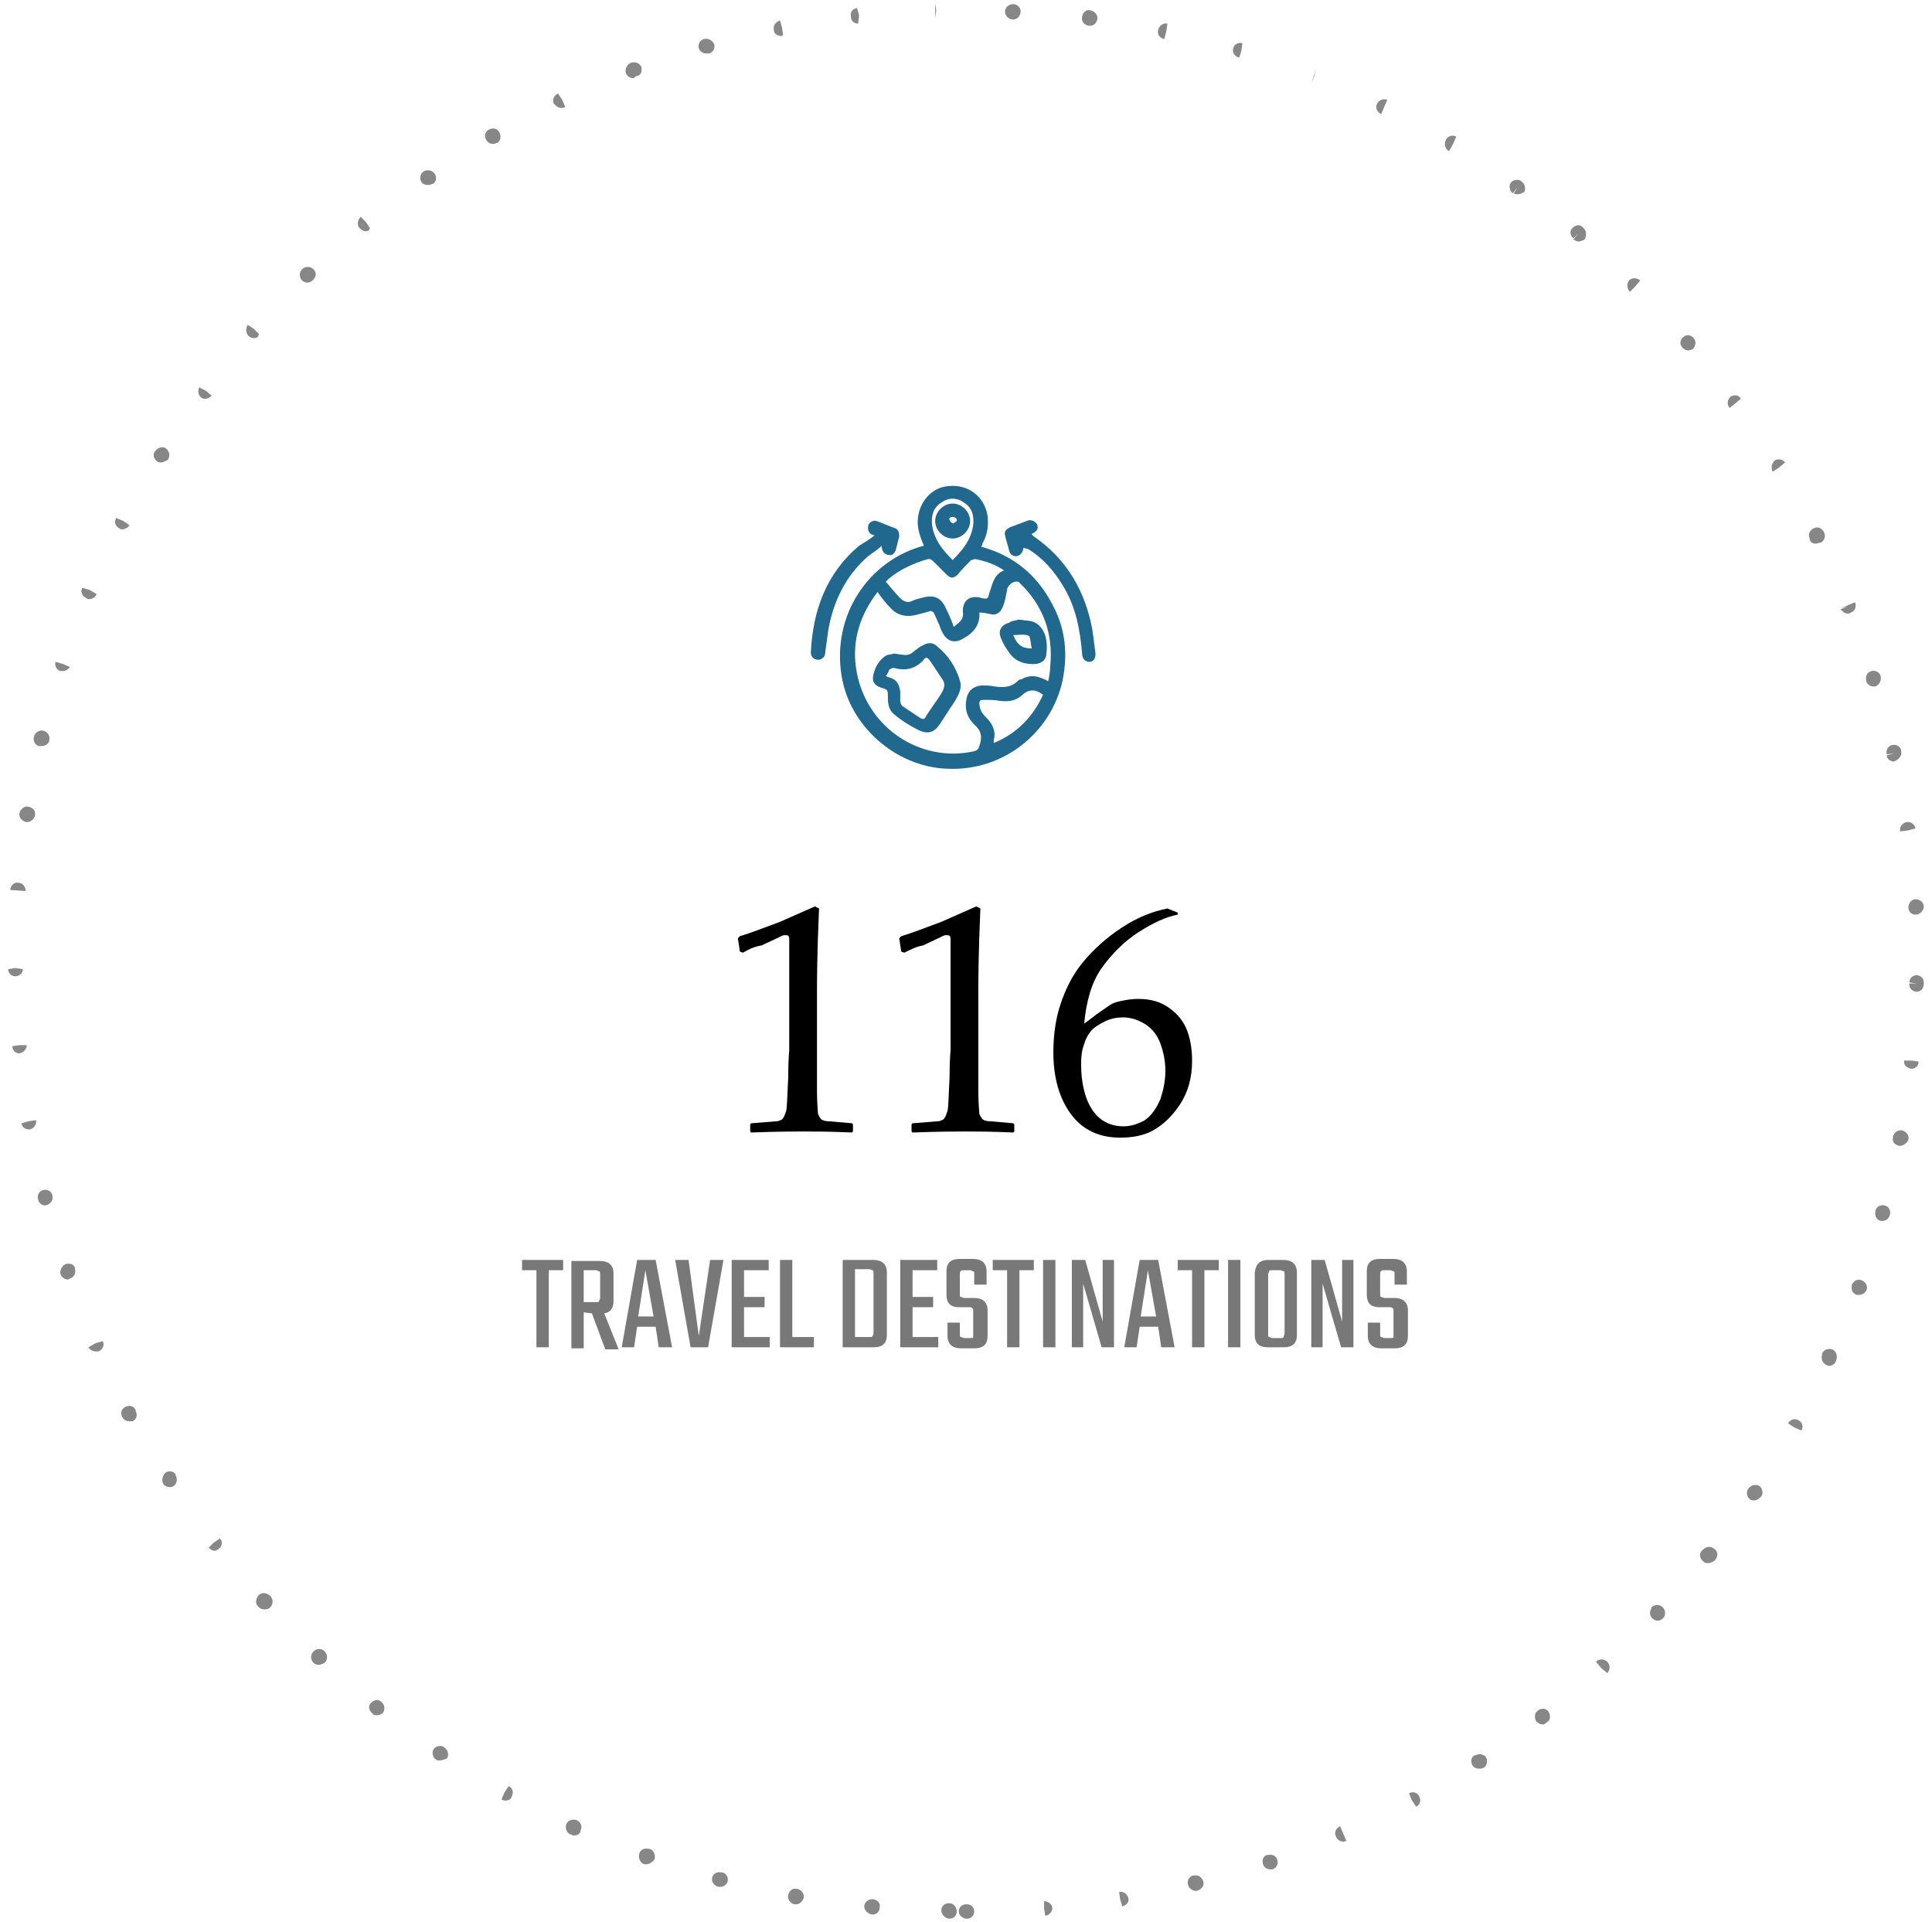 <?xml version="1.0" encoding="utf-8"?>
<!-- Generator: Adobe Illustrator 28.2.0, SVG Export Plug-In . SVG Version: 6.00 Build 0)  -->
<svg version="1.1" id="Layer_1" xmlns="http://www.w3.org/2000/svg" xmlns:xlink="http://www.w3.org/1999/xlink" x="0px" y="0px"
	 viewBox="0 0 188 187" style="enable-background:new 0 0 188 187;" xml:space="preserve">
<style type="text/css">
	.st0{opacity:0.5;enable-background:new    ;}
	.st1{fill:#0F0F0F;}
	.st2{enable-background:new    ;}
	.st3{fill:#787878;}
	.st4{fill:#21688E;}
</style>
<g class="st0">
	<path class="st1" d="M94.1,186.7c-0.4,0-0.8-0.3-0.8-0.7s0.3-0.7,0.7-0.7h0.1c0.4,0,0.7,0.3,0.7,0.7S94.5,186.7,94.1,186.7z
		 M92.4,186.7L92.4,186.7c-0.4,0-0.8-0.4-0.8-0.8c0-0.4,0.3-0.7,0.7-0.7h0.1c0.4,0,0.7,0.4,0.7,0.8
		C93.1,186.4,92.8,186.7,92.4,186.7z M101.7,186.4l-0.1-0.7V185c0.4,0,0.8,0.3,0.8,0.7C102.4,186,102.1,186.4,101.7,186.4z
		 M84.9,186.3C84.9,186.3,84.8,186.3,84.9,186.3c-0.5-0.1-0.8-0.4-0.8-0.8c0-0.4,0.4-0.7,0.8-0.7H85c0.4,0.1,0.7,0.4,0.6,0.8
		C85.6,186,85.3,186.3,84.9,186.3z M109.2,185.5l-0.2-0.7l-0.1-0.7c0.4-0.1,0.8,0.2,0.9,0.6C109.9,185.1,109.6,185.4,109.2,185.5z
		 M77.5,185.3c-0.1,0-0.1,0-0.2,0c-0.4-0.1-0.7-0.5-0.6-0.9s0.4-0.7,0.8-0.6h0.1c0.4,0.1,0.7,0.5,0.6,0.9
		C78.1,185,77.8,185.3,77.5,185.3z M109,184.8L109,184.8L109,184.8z M116.4,184c-0.3,0-0.7-0.2-0.8-0.6c-0.1-0.4,0.1-0.8,0.5-0.9
		h0.1c0.4-0.1,0.8,0.2,0.9,0.6C117.2,183.5,116.9,183.9,116.4,184C116.5,184,116.5,184,116.4,184z M70.1,183.6c-0.1,0-0.1,0-0.2,0
		c-0.4-0.1-0.7-0.5-0.6-0.9s0.5-0.6,0.9-0.5h0.1c0.4,0.1,0.6,0.5,0.5,0.9C70.7,183.4,70.4,183.6,70.1,183.6z M123.6,181.9
		c-0.3,0-0.6-0.2-0.7-0.5c-0.1-0.4,0-0.8,0.4-0.9h0.1c0.4-0.1,0.8,0.1,0.9,0.5s-0.1,0.8-0.5,0.9
		C123.8,181.9,123.7,181.9,123.6,181.9z M62.9,181.4c-0.1,0-0.2,0-0.2,0c-0.4-0.1-0.6-0.6-0.5-1s0.5-0.6,0.9-0.5h0.1
		c0.4,0.1,0.6,0.6,0.5,1C63.5,181.2,63.2,181.4,62.9,181.4z M130.7,179.2c-0.3,0-0.6-0.2-0.7-0.5c-0.2-0.4,0-0.8,0.4-1l0.3,0.7
		l-0.3-0.7l0.6,1.4C130.9,179.2,130.8,179.2,130.7,179.2z M55.9,178.6c-0.1,0-0.2,0-0.3-0.1h-0.1c-0.4-0.2-0.5-0.6-0.4-1
		c0.2-0.4,0.6-0.5,1-0.4l-0.3,0.7l0.3-0.7c0.4,0.2,0.6,0.6,0.4,1C56.5,178.4,56.2,178.6,55.9,178.6z M137.8,175.8l-0.4-0.6l-0.3-0.7
		c0.4-0.2,0.8-0.1,1,0.3C138.3,175.2,138.2,175.6,137.8,175.8z M49.2,175.2c-0.1,0-0.2,0-0.4-0.1l0.3-0.7l0.4-0.6l-0.4,0.6l0.4-0.6
		c0.4,0.2,0.5,0.6,0.3,1C49.7,175.1,49.5,175.2,49.2,175.2z M137.4,175.2L137.4,175.2L137.4,175.2z M143.9,172.1
		c-0.2,0-0.5-0.1-0.6-0.3c-0.2-0.3-0.2-0.8,0.2-1h0.1c0.3-0.2,0.8-0.1,1,0.2s0.1,0.8-0.2,1C144.2,172.1,144.1,172.1,143.9,172.1z
		 M42.8,171.3c-0.2,0-0.3,0-0.4-0.1c-0.3-0.2-0.4-0.7-0.2-1s0.7-0.4,1-0.2l0.1,0.1c0.3,0.2,0.4,0.7,0.2,1
		C43.3,171.2,43,171.3,42.8,171.3z M150.1,167.8c-0.2,0-0.4-0.1-0.6-0.3c-0.2-0.3-0.2-0.8,0.1-1l0.1-0.1c0.3-0.2,0.8-0.2,1,0.2
		c0.2,0.3,0.2,0.8-0.2,1C150.4,167.7,150.3,167.8,150.1,167.8z M36.7,166.9c-0.2,0-0.3,0-0.4-0.1l-0.1-0.1c-0.3-0.3-0.4-0.7-0.1-1
		c0.3-0.3,0.7-0.4,1-0.1l-0.5,0.6l0.5-0.6c0.3,0.2,0.4,0.7,0.2,1C37.2,166.8,36.9,166.9,36.7,166.9z M156.4,162.8l-0.6-0.5l-0.5-0.6
		c0.3-0.3,0.8-0.3,1.1,0S156.7,162.5,156.4,162.8z M155.9,162.3L155.9,162.3L155.9,162.3z M31,162c-0.2,0-0.4-0.1-0.5-0.2
		c-0.3-0.3-0.3-0.8,0-1.1s0.7-0.3,1-0.1l0.1,0.1c0.3,0.3,0.3,0.8,0,1.1C31.4,161.9,31.2,162,31,162z M161.3,157.7
		c-0.2,0-0.4-0.1-0.5-0.2c-0.3-0.3-0.3-0.7-0.1-1v-0.1c0.3-0.3,0.8-0.3,1.1,0s0.3,0.8,0,1.1C161.7,157.6,161.5,157.7,161.3,157.7z
		 M25.7,156.6c-0.2,0-0.4-0.1-0.5-0.2l-0.1-0.1c-0.3-0.3-0.2-0.8,0.1-1.1c0.3-0.3,0.8-0.2,1.1,0.1l-0.6,0.5l0.6-0.5
		c0.3,0.3,0.3,0.8,0,1.1C26.1,156.6,25.9,156.6,25.7,156.6z M166.2,152.1c-0.2,0-0.3,0-0.5-0.2c-0.3-0.3-0.4-0.7-0.1-1l0.1-0.1
		c0.3-0.3,0.7-0.4,1.1-0.1s0.4,0.7,0.1,1.1C166.7,152,166.4,152.1,166.2,152.1z M20.9,150.9c-0.2,0-0.4-0.1-0.6-0.3l0.5-0.5l0.6-0.5
		l-0.6,0.5l0.6-0.4c0.3,0.3,0.2,0.8-0.1,1C21.2,150.8,21,150.9,20.9,150.9z M170.7,146c-0.1,0-0.3,0-0.4-0.1c-0.3-0.2-0.4-0.7-0.2-1
		l0.1-0.1c0.2-0.3,0.7-0.4,1-0.2s0.4,0.7,0.2,1C171.1,145.9,170.9,146,170.7,146z M16.5,144.7c-0.2,0-0.5-0.1-0.6-0.3
		c-0.2-0.3-0.1-0.8,0.2-1.1c0.3-0.2,0.8-0.2,1,0.2v0.1c0.2,0.3,0.1,0.8-0.2,1C16.8,144.7,16.6,144.7,16.5,144.7z M175.3,139.2
		l-0.7-0.3l-0.6-0.4c0.2-0.4,0.7-0.5,1-0.3C175.4,138.4,175.5,138.8,175.3,139.2z M174.6,138.9L174.6,138.9L174.6,138.9z
		 M12.6,138.3c-0.3,0-0.5-0.1-0.7-0.4c-0.2-0.4-0.1-0.8,0.3-1c0.4-0.2,0.8-0.1,1,0.3v0.1c0.2,0.4,0.1,0.8-0.3,1
		C12.9,138.3,12.7,138.3,12.6,138.3z M178,132.9c-0.1,0-0.2,0-0.3-0.1c-0.4-0.2-0.5-0.6-0.4-1v-0.1c0.2-0.4,0.6-0.5,1-0.4
		c0.4,0.2,0.5,0.6,0.4,1C178.6,132.7,178.3,132.9,178,132.9z M9.3,131.5c-0.3,0-0.6-0.2-0.7-0.4l0.7-0.4l0.7-0.3l-0.7,0.3l0.7-0.2
		c0.2,0.4,0,0.8-0.4,1C9.5,131.5,9.4,131.5,9.3,131.5z M180.9,126c-0.1,0-0.2,0-0.2,0c-0.4-0.1-0.6-0.5-0.5-0.9V125
		c0.2-0.4,0.6-0.6,1-0.4s0.6,0.6,0.4,1C181.5,125.8,181.2,126,180.9,126z M6.6,124.5c-0.3,0-0.6-0.2-0.7-0.5c-0.1-0.4,0.1-0.8,0.5-1
		c0.4-0.1,0.8,0,0.9,0.4v0.1c0.1,0.4-0.1,0.8-0.5,0.9C6.7,124.5,6.6,124.5,6.6,124.5z M183.2,118.8c-0.1,0-0.1,0-0.2,0
		c-0.4-0.1-0.6-0.5-0.5-0.9v-0.1c0.1-0.4,0.5-0.6,0.9-0.5s0.6,0.5,0.5,0.9C183.8,118.6,183.5,118.8,183.2,118.8z M4.4,117.3
		c-0.3,0-0.6-0.2-0.7-0.6c-0.1-0.4,0.1-0.8,0.5-0.9s0.8,0.1,0.9,0.5v0.1C5.2,116.8,4.9,117.2,4.4,117.3
		C4.5,117.3,4.5,117.3,4.4,117.3z M184.9,111.5h-0.1c-0.4-0.1-0.7-0.4-0.6-0.8v-0.1c0.1-0.4,0.5-0.7,0.9-0.6s0.7,0.5,0.6,0.9
		C185.6,111.2,185.2,111.5,184.9,111.5z M2.8,109.9c-0.4,0-0.7-0.3-0.7-0.6l0.7-0.2l0.7-0.1l-0.7,0.1l0.7-0.1
		c0.1,0.4-0.2,0.8-0.6,0.9C2.9,109.9,2.9,109.9,2.8,109.9z M186,104C186,104,185.9,104,186,104c-0.5-0.1-0.8-0.4-0.7-0.8l0.7,0.1
		l-0.7-0.1h0.7l0.7,0.1C186.7,103.7,186.4,104,186,104z M1.9,102.5c-0.4,0-0.7-0.3-0.7-0.7l0.7-0.1l0.7-0.1l-0.7,0.1h0.7
		C2.6,102.1,2.3,102.4,1.9,102.5L1.9,102.5z M186.5,96.5L186.5,96.5c-0.4,0-0.8-0.4-0.7-0.8h0.7l-0.7-0.1c0-0.4,0.3-0.7,0.7-0.7
		s0.7,0.3,0.7,0.7v0.1C187.2,96.2,186.9,96.5,186.5,96.5z M1.5,95c-0.4,0-0.7-0.3-0.7-0.7l0.7-0.1l0.7,0.1C2.3,94.6,1.9,95,1.5,95
		L1.5,95z M186.4,89c-0.4,0-0.7-0.3-0.7-0.7h0.7h-0.7c0-0.4,0.3-0.8,0.7-0.8s0.8,0.3,0.8,0.7v0.1C187.1,88.7,186.8,89,186.4,89
		L186.4,89z M2.5,86.7L1,86.6c0-0.4,0.4-0.8,0.8-0.7C2.2,85.9,2.5,86.3,2.5,86.7l-0.7-0.1L2.5,86.7z M184.9,80.9l0.7-0.1L184.9,80.9
		c-0.1-0.4,0.2-0.8,0.6-0.9c0.4-0.1,0.8,0.2,0.9,0.6l-0.7,0.2L184.9,80.9z M2.6,80L2.6,80c-0.5-0.1-0.8-0.5-0.7-0.9s0.5-0.7,0.9-0.6
		s0.7,0.4,0.6,0.8v0.1C3.3,79.7,3,80,2.6,80z M184.3,74.1c-0.3,0-0.7-0.2-0.7-0.6l0.7-0.2l-0.7,0.1c-0.1-0.4,0.1-0.8,0.5-0.9
		s0.8,0.1,0.9,0.5v0.1C185.1,73.5,184.8,73.9,184.3,74.1C184.4,74.1,184.4,74.1,184.3,74.1z M4,72.6c-0.1,0-0.1,0-0.2,0
		c-0.4-0.1-0.6-0.5-0.5-0.9c0.1-0.4,0.5-0.7,0.9-0.6s0.7,0.5,0.6,0.9v0.1C4.7,72.4,4.4,72.6,4,72.6z M182.3,66.8
		c-0.3,0-0.6-0.2-0.7-0.5v-0.1c-0.1-0.4,0.1-0.8,0.5-0.9s0.8,0.1,0.9,0.5c0.1,0.4-0.1,0.8-0.5,1C182.5,66.8,182.4,66.8,182.3,66.8z
		 M6.1,65.3c-0.1,0-0.2,0-0.2,0c-0.4-0.1-0.6-0.5-0.5-0.9l0.7,0.2l0.7,0.3C6.7,65.1,6.4,65.3,6.1,65.3z M179.8,59.7
		c-0.3,0-0.5-0.2-0.7-0.4l0.7-0.3l-0.7,0.2l1.4-0.6c0.2,0.4,0,0.9-0.4,1C180,59.7,179.9,59.7,179.8,59.7z M8.7,58.3
		c-0.1,0-0.2,0-0.3-0.1C8,58,7.8,57.6,8,57.2l0.7,0.2l0.7,0.4C9.3,58.1,9,58.3,8.7,58.3z M176.7,52.9c-0.3,0-0.5-0.1-0.6-0.4v-0.1
		c-0.2-0.4,0-0.8,0.4-1s0.8,0,1,0.4s0,0.8-0.3,1C177,52.8,176.8,52.9,176.7,52.9z M11.9,51.5c-0.1,0-0.2,0-0.3-0.1
		c-0.4-0.2-0.5-0.6-0.3-1l0.7,0.3l0.6,0.4C12.5,51.3,12.2,51.5,11.9,51.5z M172.5,45.9l0.6-0.4L172.5,45.9c-0.2-0.4-0.1-0.8,0.2-1.1
		c0.3-0.2,0.8-0.1,1,0.2l-0.6,0.5L172.5,45.9z M15.7,45c-0.1,0-0.3,0-0.4-0.1c-0.3-0.2-0.5-0.7-0.2-1c0.2-0.3,0.7-0.5,1-0.3
		c0.3,0.2,0.5,0.6,0.3,1v0.1C16.2,44.8,15.9,45,15.7,45z M168.3,39.7l0.6-0.4L168.3,39.7c-0.3-0.4-0.2-0.8,0.1-1.1
		c0.3-0.2,0.8-0.2,1,0.2l-0.6,0.5L168.3,39.7z M20,38.8c-0.2,0-0.3,0-0.4-0.1c-0.3-0.2-0.4-0.7-0.2-1L20,38l0.6,0.5
		C20.4,38.7,20.2,38.8,20,38.8z M164.3,34.1c-0.2,0-0.4-0.1-0.5-0.2l-0.1-0.1c-0.3-0.3-0.2-0.8,0.1-1c0.3-0.3,0.8-0.2,1,0.1
		c0.3,0.3,0.2,0.8-0.1,1.1C164.6,34,164.4,34.1,164.3,34.1z M24.7,32.9c-0.2,0-0.4-0.1-0.5-0.2c-0.3-0.3-0.3-0.7-0.1-1.1l0.6,0.4
		l0.5,0.5C25.1,32.9,24.9,32.9,24.7,32.9z M158.6,28.4l0.5-0.5L158.6,28.4c-0.3-0.3-0.3-0.8-0.1-1.1c0.3-0.3,0.8-0.3,1.1,0l-0.5,0.6
		L158.6,28.4z M29.9,27.5c-0.2,0-0.4-0.1-0.5-0.2c-0.3-0.3-0.3-0.8,0-1.1c0.3-0.3,0.8-0.3,1.1,0c0.3,0.3,0.3,0.7,0,1l-0.1,0.1
		C30.3,27.4,30.1,27.5,29.9,27.5z M153.6,23.5c-0.2,0-0.3-0.1-0.5-0.2l0.5-0.6l-0.5,0.5c-0.3-0.3-0.4-0.7-0.1-1
		c0.3-0.3,0.7-0.4,1-0.1l0.1,0.1c0.3,0.3,0.3,0.7,0.1,1.1C154,23.4,153.8,23.5,153.6,23.5z M35.6,22.5c-0.2,0-0.4-0.1-0.6-0.3
		c-0.3-0.3-0.2-0.8,0.1-1.1l0.5,0.5l0.4,0.6C35.9,22.5,35.7,22.5,35.6,22.5z M147.7,18.9c-0.2,0-0.3,0-0.4-0.1l0.4-0.6l-0.5,0.6
		c-0.3-0.2-0.4-0.7-0.2-1s0.7-0.4,1-0.2l0.1,0.1c0.3,0.2,0.4,0.7,0.2,1C148.1,18.8,147.9,18.9,147.7,18.9z M41.6,18
		c-0.2,0-0.5-0.1-0.6-0.3c-0.2-0.3-0.1-0.8,0.2-1s0.8-0.2,1.1,0.2c0.2,0.3,0.2,0.8-0.2,1H42C41.9,18,41.7,18,41.6,18z M141,14.7
		l0.4-0.6L141,14.7c-0.4-0.2-0.5-0.7-0.3-1.1c0.2-0.4,0.7-0.5,1-0.3l-0.3,0.7L141,14.7z M48,14c-0.3,0-0.5-0.1-0.7-0.4
		c-0.2-0.4-0.1-0.8,0.3-1c0.4-0.2,0.8-0.1,1,0.3c0.2,0.4,0.1,0.8-0.2,1h-0.1C48.2,14,48.1,14,48,14z M134.4,11.1l0.3-0.7L134.4,11.1
		c-0.4-0.2-0.6-0.6-0.4-1c0.2-0.4,0.6-0.5,1-0.4l-0.3,0.7L134.4,11.1z M54.6,10.5c-0.3,0-0.5-0.2-0.7-0.4c-0.2-0.4,0-0.8,0.4-1
		l0.4,0.6l0.3,0.7C54.9,10.5,54.7,10.5,54.6,10.5z M127.6,8.1l0.3-0.7L127.6,8.1l0.5-1.4l-0.2,0.7L127.6,8.1z M61.6,7.6
		c-0.3,0-0.6-0.2-0.7-0.5c-0.1-0.4,0.1-0.8,0.5-1c0.4-0.1,0.8,0,1,0.4c0.1,0.4,0,0.8-0.4,0.9h-0.1C61.7,7.6,61.7,7.6,61.6,7.6z
		 M120.6,5.6l0.2-0.7L120.6,5.6c-0.5-0.1-0.7-0.5-0.6-0.9s0.5-0.6,0.9-0.5l-0.1,0.7L120.6,5.6z M68.7,5.2c-0.3,0-0.6-0.2-0.7-0.5
		c-0.1-0.4,0.1-0.8,0.5-0.9c0.4-0.1,0.8,0.1,1,0.5c0.1,0.4-0.1,0.8-0.5,0.9h-0.1C68.9,5.2,68.8,5.2,68.7,5.2z M113.3,3.8l0.2-0.7
		L113.3,3.8c-0.5-0.1-0.7-0.5-0.6-0.9s0.5-0.7,0.9-0.6L113.5,3L113.3,3.8z M76,3.5c-0.3,0-0.7-0.2-0.7-0.6c-0.1-0.4,0.2-0.8,0.6-0.9
		l0.2,0.7l0.1,0.7C76.1,3.5,76.1,3.5,76,3.5z M106.1,2.5C106,2.5,106,2.5,106.1,2.5c-0.1,0-0.2,0-0.2,0c-0.4-0.1-0.7-0.4-0.6-0.9
		c0.1-0.4,0.4-0.7,0.8-0.6s0.7,0.4,0.7,0.8C106.7,2.3,106.4,2.5,106.1,2.5z M83.5,2.3c-0.4,0-0.7-0.3-0.7-0.7
		c-0.1-0.4,0.2-0.8,0.6-0.8l0.2,0.7L83.5,2.3L83.5,2.3z M98.6,1.9L98.6,1.9L98.6,1.9c-0.5,0-0.8-0.4-0.8-0.8s0.4-0.7,0.8-0.7
		s0.8,0.4,0.7,0.8C99.3,1.5,99,1.9,98.6,1.9z M91,1.8V0.3L91.1,1L91,1.8z"/>
</g>
<g class="st2">
	<path d="M72.3,92.7L72,92.6l-0.2-1.3l0.2-0.2c1-0.3,2.3-0.8,3.9-1.4c1.6-0.7,2.7-1.2,3.4-1.5l0.4,0.2c-0.2,4.5-0.2,7.2-0.2,8.1v5.7
		c0,1.4,0,2.7,0,4c0,1.2,0.1,2,0.1,2.2c0.1,0.2,0.2,0.4,0.3,0.5c0.1,0.1,0.4,0.2,0.6,0.2c0.3,0,1.1,0.1,2.4,0.2l0.1,0.1v0.7
		l-0.1,0.1c-2.2-0.1-3.8-0.1-4.7-0.1c-0.7,0-2.4,0-5.1,0.1l-0.1-0.1v-0.7l0.1-0.1c1.5-0.1,2.4-0.2,2.6-0.2c0.2-0.1,0.4-0.1,0.5-0.3
		c0.1-0.1,0.2-0.4,0.3-0.7c0.1-0.4,0.1-1.4,0.2-3.2c0-1.8,0.1-2.7,0.1-2.7v-6c0-3,0-4.6,0-4.8c0-0.3-0.1-0.4-0.3-0.4
		c0,0-0.1,0-0.2,0s-0.3,0.1-0.7,0.3L74.1,92C73.4,92.1,72.8,92.4,72.3,92.7z"/>
	<path d="M88,92.7l-0.3-0.1l-0.2-1.3l0.2-0.2c1-0.3,2.3-0.8,3.9-1.4c1.6-0.7,2.7-1.2,3.4-1.5l0.4,0.2c-0.2,4.5-0.2,7.2-0.2,8.1v5.7
		c0,1.4,0,2.7,0,4c0,1.2,0.1,2,0.1,2.2c0.1,0.2,0.2,0.4,0.3,0.5c0.1,0.1,0.4,0.2,0.6,0.2c0.3,0,1.1,0.1,2.4,0.2l0.1,0.1v0.7
		l-0.1,0.1c-2.2-0.1-3.8-0.1-4.7-0.1c-0.7,0-2.4,0-5.1,0.1l-0.1-0.1v-0.7l0.1-0.1c1.5-0.1,2.4-0.2,2.6-0.2c0.2-0.1,0.4-0.1,0.5-0.3
		c0.1-0.1,0.2-0.4,0.3-0.7c0.1-0.4,0.1-1.4,0.2-3.2c0-1.8,0.1-2.7,0.1-2.7v-6c0-3,0-4.6,0-4.8c0-0.3-0.1-0.4-0.3-0.4
		c0,0-0.1,0-0.2,0s-0.3,0.1-0.7,0.3L89.8,92C89.2,92.1,88.6,92.4,88,92.7z"/>
	<path d="M114.6,88.8V89c-1.1,0.2-2.4,0.8-3.8,1.7c-1.4,0.9-2.6,2.1-3.6,3.5s-1.5,3.3-1.7,5.4c0.3-0.2,0.7-0.5,1.2-0.9
		c0.6-0.4,1-0.7,1.3-0.9c0.3-0.2,0.6-0.3,1.1-0.4s1-0.2,1.6-0.2c1.1,0,2,0.2,2.8,0.7s1.5,1.2,1.9,2.1s0.6,2,0.6,3.2
		c0,1.7-0.4,3.1-1.2,4.3c-0.8,1.2-1.7,2-2.6,2.5s-2,0.7-3.2,0.7c-2.1,0-3.7-0.8-4.8-2.3c-1.1-1.5-1.7-3.5-1.7-6
		c0-1.6,0.2-3.2,0.7-4.7s1.2-2.9,2.2-4.1s2.2-2.3,3.7-3.3s3-1.6,4.5-1.9L114.6,88.8z M105.2,103.5c0,1,0.1,2,0.4,3s0.8,1.8,1.4,2.3
		s1.4,0.8,2.3,0.8c0.7,0,1.4-0.2,2.1-0.6c0.6-0.4,1.1-1.1,1.5-2c0.3-0.9,0.5-1.8,0.5-2.8s-0.2-1.9-0.5-2.7c-0.3-0.8-0.8-1.4-1.4-1.8
		s-1.4-0.7-2.2-0.7c-0.6,0-1.2,0.1-1.8,0.4s-1.1,0.6-1.4,1s-0.5,0.8-0.6,1.2C105.3,102.1,105.2,102.7,105.2,103.5z"/>
</g>
<g class="st2">
	<path class="st3" d="M54.8,122.6v1h-1.4v7.5h-1.2v-7.5h-1.4v-1C50.8,122.6,54.8,122.6,54.8,122.6z"/>
	<path class="st3" d="M56.8,127.7v3.5h-1.2v-8.5h2.8c0.8,0,1.3,0.4,1.3,1.2v2.7c0,0.7-0.3,1.1-0.9,1.2l1.4,3.5h-1.3l-1.3-3.5
		L56.8,127.7L56.8,127.7z M56.8,123.6v3.1H58c0.2,0,0.3,0,0.3-0.1s0.1-0.2,0.1-0.3V124c0-0.2,0-0.3-0.1-0.3s-0.2-0.1-0.3-0.1H56.8z"
		/>
	<path class="st3" d="M64.1,131.1l-0.3-2H62l-0.3,2h-1.2l1.5-8.5h1.8l1.6,8.5H64.1z M62.1,128.1h1.5l-0.8-4.5L62.1,128.1z"/>
	<path class="st3" d="M69.1,122.6h1.3l-1.5,8.5h-1.7l-1.5-8.5H67l1,7.4L69.1,122.6z"/>
	<path class="st3" d="M72.4,130.1h2.5v1h-3.7v-8.5h3.6v1h-2.4v2.6h2v1h-2V130.1z"/>
	<path class="st3" d="M77.1,130.1h2.1v1h-3.3v-8.5h1.2C77.1,122.6,77.1,130.1,77.1,130.1z"/>
	<path class="st3" d="M82,122.6h3c0.8,0,1.3,0.4,1.3,1.2v6.1c0,0.8-0.4,1.2-1.3,1.2h-3V122.6z M85,129.7v-5.8c0-0.2,0-0.3-0.1-0.3
		s-0.2-0.1-0.3-0.1h-1.4v6.6h1.4c0.2,0,0.3,0,0.3-0.1C84.9,130,85,129.9,85,129.7z"/>
	<path class="st3" d="M88.8,130.1h2.5v1h-3.7v-8.5h3.6v1h-2.4v2.6h2v1h-2V130.1z"/>
	<path class="st3" d="M94.7,129.7v-2.1c0-0.2,0-0.3-0.1-0.3c0-0.1-0.2-0.1-0.3-0.1h-1c-0.8,0-1.2-0.4-1.2-1.2v-2.3
		c0-0.8,0.4-1.2,1.3-1.2h1.3c0.8,0,1.3,0.4,1.3,1.2v1.3h-1.2v-1c0-0.2,0-0.3-0.1-0.3s-0.2-0.1-0.3-0.1h-0.6c-0.2,0-0.3,0-0.3,0.1
		c-0.1,0-0.1,0.2-0.1,0.3v1.9c0,0.2,0,0.3,0.1,0.3s0.2,0.1,0.3,0.1h1c0.8,0,1.3,0.4,1.3,1.2v2.5c0,0.8-0.4,1.2-1.3,1.2h-1.3
		c-0.8,0-1.3-0.4-1.3-1.2v-1.3h1.2v1.1c0,0.2,0,0.3,0.1,0.3s0.2,0.1,0.3,0.1h0.6c0.2,0,0.3,0,0.3-0.1S94.7,129.9,94.7,129.7z"/>
	<path class="st3" d="M100.6,122.6v1h-1.4v7.5H98v-7.5h-1.4v-1C96.6,122.6,100.6,122.6,100.6,122.6z"/>
	<path class="st3" d="M101.5,122.6h1.2v8.5h-1.2V122.6z"/>
	<path class="st3" d="M107.3,122.6h1.1v8.5h-1.2l-1.8-6.2v6.2h-1.1v-8.5h1.3l1.7,6V122.6z"/>
	<path class="st3" d="M113,131.1l-0.3-2h-1.8l-0.3,2h-1.2l1.5-8.5h1.8l1.6,8.5H113z M111,128.1h1.5l-0.8-4.5L111,128.1z"/>
	<path class="st3" d="M118.6,122.6v1h-1.4v7.5H116v-7.5h-1.4v-1C114.6,122.6,118.6,122.6,118.6,122.6z"/>
	<path class="st3" d="M119.5,122.6h1.2v8.5h-1.2V122.6z"/>
	<path class="st3" d="M123.4,122.6h1.5c0.8,0,1.3,0.4,1.3,1.2v6.1c0,0.8-0.4,1.2-1.3,1.2h-1.5c-0.9,0-1.3-0.4-1.3-1.2v-6.1
		C122.2,123,122.6,122.6,123.4,122.6z M125,129.7V124c0-0.2,0-0.3-0.1-0.3s-0.2-0.1-0.3-0.1h-0.8c-0.2,0-0.3,0-0.3,0.1
		s-0.1,0.2-0.1,0.3v5.8c0,0.2,0,0.3,0.1,0.3s0.2,0.1,0.3,0.1h0.8c0.2,0,0.3,0,0.3-0.1S125,129.9,125,129.7z"/>
	<path class="st3" d="M130.6,122.6h1.1v8.5h-1.2l-1.8-6.2v6.2h-1.1v-8.5h1.3l1.7,6V122.6z"/>
	<path class="st3" d="M135.6,129.7v-2.1c0-0.2,0-0.3-0.1-0.3c0-0.1-0.2-0.1-0.3-0.1h-1c-0.8,0-1.2-0.4-1.2-1.2v-2.3
		c0-0.8,0.4-1.2,1.3-1.2h1.3c0.8,0,1.3,0.4,1.3,1.2v1.3h-1.2v-1c0-0.2,0-0.3-0.1-0.3s-0.2-0.1-0.3-0.1h-0.6c-0.2,0-0.3,0-0.3,0.1
		c-0.1,0-0.1,0.2-0.1,0.3v1.9c0,0.2,0,0.3,0.1,0.3s0.2,0.1,0.3,0.1h1c0.8,0,1.3,0.4,1.3,1.2v2.5c0,0.8-0.4,1.2-1.3,1.2h-1.3
		c-0.8,0-1.3-0.4-1.3-1.2v-1.3h1.2v1.1c0,0.2,0,0.3,0.1,0.3s0.2,0.1,0.3,0.1h0.6c0.2,0,0.3,0,0.3-0.1S135.6,129.9,135.6,129.7z"/>
</g>
<g>
	<path class="st4" d="M89.9,53.1c-0.3-0.7-0.6-1.5-0.6-2.3c0-1.8,1.3-3.4,3-3.5c1.9-0.2,3.5,1,3.8,2.9c0.1,0.9,0,1.7-0.4,2.5
		c-0.1,0.1-0.1,0.3-0.2,0.5c3.2,0.9,5.5,2.8,7,5.8c1.2,2.3,1.4,4.7,0.9,7.2c-1.1,5.1-5.8,8.9-11.3,8.6c-4.9-0.2-9.4-4.1-10.2-9
		C80.9,59.8,84.6,54.5,89.9,53.1z M95.3,59.6C95.3,59.6,95.3,59.7,95.3,59.6c0.1,1.3-0.7,2.1-1.7,2.6c-0.7,0.4-1.4,0.2-1.8-0.5
		c-0.2-0.3-0.3-0.6-0.4-0.9c-0.2-0.4-0.3-0.7-0.5-1.1c-0.1-0.2-0.3-0.3-0.5-0.2c-0.4,0.1-0.7,0.2-1.1,0.3c-1.1,0.3-2,0.1-2.7-0.7
		c-0.4-0.4-0.7-0.8-1-1.2c-0.1-0.1-0.1-0.2-0.2-0.3c-1.7,2.2-2.5,4.7-2.1,7.4c0.8,5.6,6.1,9.3,11.5,8.1c0.3-0.1,0.4-0.2,0.5-0.5
		c0.3-0.9,0.2-1.5-0.5-2.1c-0.6-0.6-0.9-1.3-0.8-2.2c0.1-1,0.6-1.5,1.5-1.6c0.4,0,0.9,0,1.3,0.1c0.8,0.1,1.6,0.1,2.2-0.5
		c0.1-0.1,0.2-0.2,0.4-0.2c0.5-0.3,1.1-0.4,1.7-0.2c0.3,0.1,0.6,0.2,0.9,0.4c0.1-0.5,0.2-1,0.2-1.5c0.3-3.2-0.7-5.9-3-8.1
		c-0.1-0.1-0.1-0.1-0.2-0.1c-0.4-0.1-1,0.4-1,0.8c-0.1,0.5-0.2,1.1-0.4,1.6c-0.2,0.5-0.5,0.8-1,0.8C96.1,59.7,95.7,59.6,95.3,59.6z
		 M97.7,55.5c-0.9-0.6-1.8-0.9-2.8-1.1c-0.1,0-0.3,0.1-0.4,0.1c-0.4,0.4-0.9,0.9-1.3,1.4c-0.4,0.4-0.7,0.4-1.1,0s-0.9-0.9-1.3-1.3
		c-0.2-0.2-0.3-0.2-0.5-0.2c-1.4,0.4-2.7,1-3.8,1.9c-0.1,0.1-0.2,0.2-0.3,0.3c0.5,0.6,0.9,1.1,1.4,1.6c0.3,0.3,0.7,0.5,1.1,0.3
		s0.9-0.3,1.3-0.4c0.9-0.2,1.5,0.1,1.9,0.8c0.2,0.4,0.4,0.8,0.6,1.3c0.1,0.2,0.2,0.5,0.3,0.8c0.5-0.4,1-0.7,0.9-1.4
		c0-0.1,0-0.3,0-0.4c0.1-0.7,0.5-1.1,1.2-1.1c0.2,0,0.4,0,0.6,0.1c0.7,0.1,0.6,0.1,0.8-0.6C96.6,56.8,96.7,55.9,97.7,55.5z
		 M101.5,67.6c-0.7-0.5-1.3-0.6-2,0c-0.6,0.6-1.4,0.7-2.2,0.6c-0.5-0.1-1-0.1-1.6-0.1c-0.3,0-0.4,0.1-0.4,0.3c0,0.4,0.1,0.7,0.3,1
		c0.2,0.3,0.5,0.5,0.7,0.8c0.4,0.5,0.6,1.2,0.4,1.8c0,0.1,0,0.2,0,0.3C98.9,71.4,100.5,69.8,101.5,67.6z M92.7,54.5c1-1,1.8-2,2-3.4
		c0.1-0.9-0.1-1.7-0.9-2.2c-0.7-0.5-1.5-0.5-2.2,0c-0.8,0.5-1,1.3-0.9,2.2C90.9,52.5,91.7,53.5,92.7,54.5z"/>
</g>
<g>
	<path class="st4" d="M85.1,52.1c-0.1,0-0.2-0.1-0.3-0.1c-0.3-0.2-0.4-0.5-0.3-0.9c0.1-0.3,0.5-0.5,0.8-0.4c0.6,0.2,1.2,0.5,1.8,0.7
		c0.3,0.1,0.4,0.4,0.4,0.8c-0.1,0.4-0.2,0.8-0.3,1.2c-0.1,0.4-0.4,0.7-0.7,0.6c-0.3,0-0.6-0.2-0.7-0.7c0,0,0-0.1,0-0.2
		c-0.4,0.4-0.9,0.7-1.3,1c-2.2,1.9-3.4,4.4-3.9,7.2c-0.1,0.7-0.2,1.5-0.3,2.2c0,0.4-0.3,0.7-0.7,0.7c-0.4,0-0.7-0.3-0.7-0.7
		c0.2-4.1,1.5-7.7,4.7-10.4C84.1,52.8,84.6,52.5,85.1,52.1z"/>
</g>
<g>
	<path class="st4" d="M99.6,53.3c-0.1,0.5-0.3,0.7-0.6,0.8c-0.3,0.1-0.7-0.1-0.8-0.5c-0.1-0.5-0.3-1-0.4-1.5
		c-0.1-0.4,0.1-0.6,0.5-0.8c0.5-0.2,1.1-0.4,1.6-0.6c0.4-0.2,0.8,0,1,0.3c0.2,0.4,0,0.7-0.4,0.9c0,0-0.1,0-0.1,0.1
		c0.1,0.1,0.1,0.1,0.2,0.2c3.2,2.2,5,5.3,5.7,9.1c0.1,0.7,0.2,1.5,0.3,2.3c0,0.5-0.2,0.8-0.6,0.8s-0.7-0.3-0.7-0.8
		c-0.2-2.3-0.6-4.5-1.8-6.5c-0.9-1.5-2-2.8-3.5-3.7C99.7,53.4,99.7,53.3,99.6,53.3z"/>
</g>
<g>
	<path class="st4" d="M87,63.6c0.3,0,0.5,0.1,0.8,0.1c0.4,0.1,0.8,0,1.1-0.3c0.3-0.2,0.6-0.5,0.9-0.6c0.5-0.3,1-0.3,1.4,0.1
		c1.1,0.9,1.8,2,2.2,3.3c0.2,0.6,0,1.2-0.3,1.7c-0.2,0.4-0.5,0.8-0.7,1.1c-0.3,0.5-0.6,0.9-0.9,1.4c-0.6,0.9-1.2,1.1-2.2,0.6
		c-0.8-0.4-1.6-0.9-2.3-1.5c-0.5-0.4-0.6-1-0.6-1.6c0-0.8,0-0.8-0.7-1c-0.6-0.2-0.9-0.6-0.7-1.3c0.2-0.8,0.6-1.4,1.2-1.8
		C86.3,63.7,86.7,63.7,87,63.6L87,63.6z M86.2,65.8c0.1,0,0.2,0.1,0.3,0.1c0.7,0.2,1,0.6,1.1,1.4c0,0.3,0,0.6,0,0.9
		c0,0.2,0.1,0.4,0.2,0.5c0.6,0.4,1.2,0.8,1.8,1.2c0.2,0.1,0.4,0.1,0.5-0.2c0.4-0.6,0.8-1.2,1.3-1.9c0.1-0.2,0.2-0.3,0.3-0.5
		c0.2-0.4,0.3-0.8,0-1.2c-0.4-0.6-0.8-1.2-1.2-1.8c-0.3-0.4-0.4-0.4-0.7,0c-0.8,0.8-1.7,1-2.8,0.7h-0.1c-0.1,0-0.3,0.1-0.4,0.2
		C86.5,65.3,86.4,65.5,86.2,65.8z"/>
</g>
<g>
	<path class="st4" d="M99.1,60.3c0.4,0,0.7,0.1,1,0.1c0.8,0.1,1.3,0.6,1.6,1.4c0.2,0.7,0.2,1.3,0.1,2c-0.1,0.5-0.5,0.7-0.9,0.8
		c-1.1,0.1-2.1-0.2-2.7-1.1c-0.3-0.4-0.6-0.9-0.8-1.4c-0.3-0.7,0-1.3,0.8-1.5C98.4,60.4,98.8,60.4,99.1,60.3z M98.6,61.8
		c0.4,1,0.9,1.3,1.8,1.3c-0.1-0.4-0.1-0.8-0.2-1.1c0-0.1-0.2-0.2-0.3-0.2C99.5,61.7,99.1,61.8,98.6,61.8z"/>
</g>
<g>
	<path class="st4" d="M92.7,52.4c-0.9,0-1.7-0.8-1.7-1.7s0.8-1.7,1.7-1.7c0.9,0,1.7,0.8,1.7,1.7C94.4,51.6,93.6,52.4,92.7,52.4z
		 M93.1,50.7c0-0.1,0-0.1,0-0.2c-0.1-0.1-0.2-0.2-0.4-0.2c-0.2,0-0.4,0.1-0.3,0.3c0,0.1,0.2,0.3,0.3,0.3
		C92.8,51,92.9,50.8,93.1,50.7z"/>
</g>
</svg>
